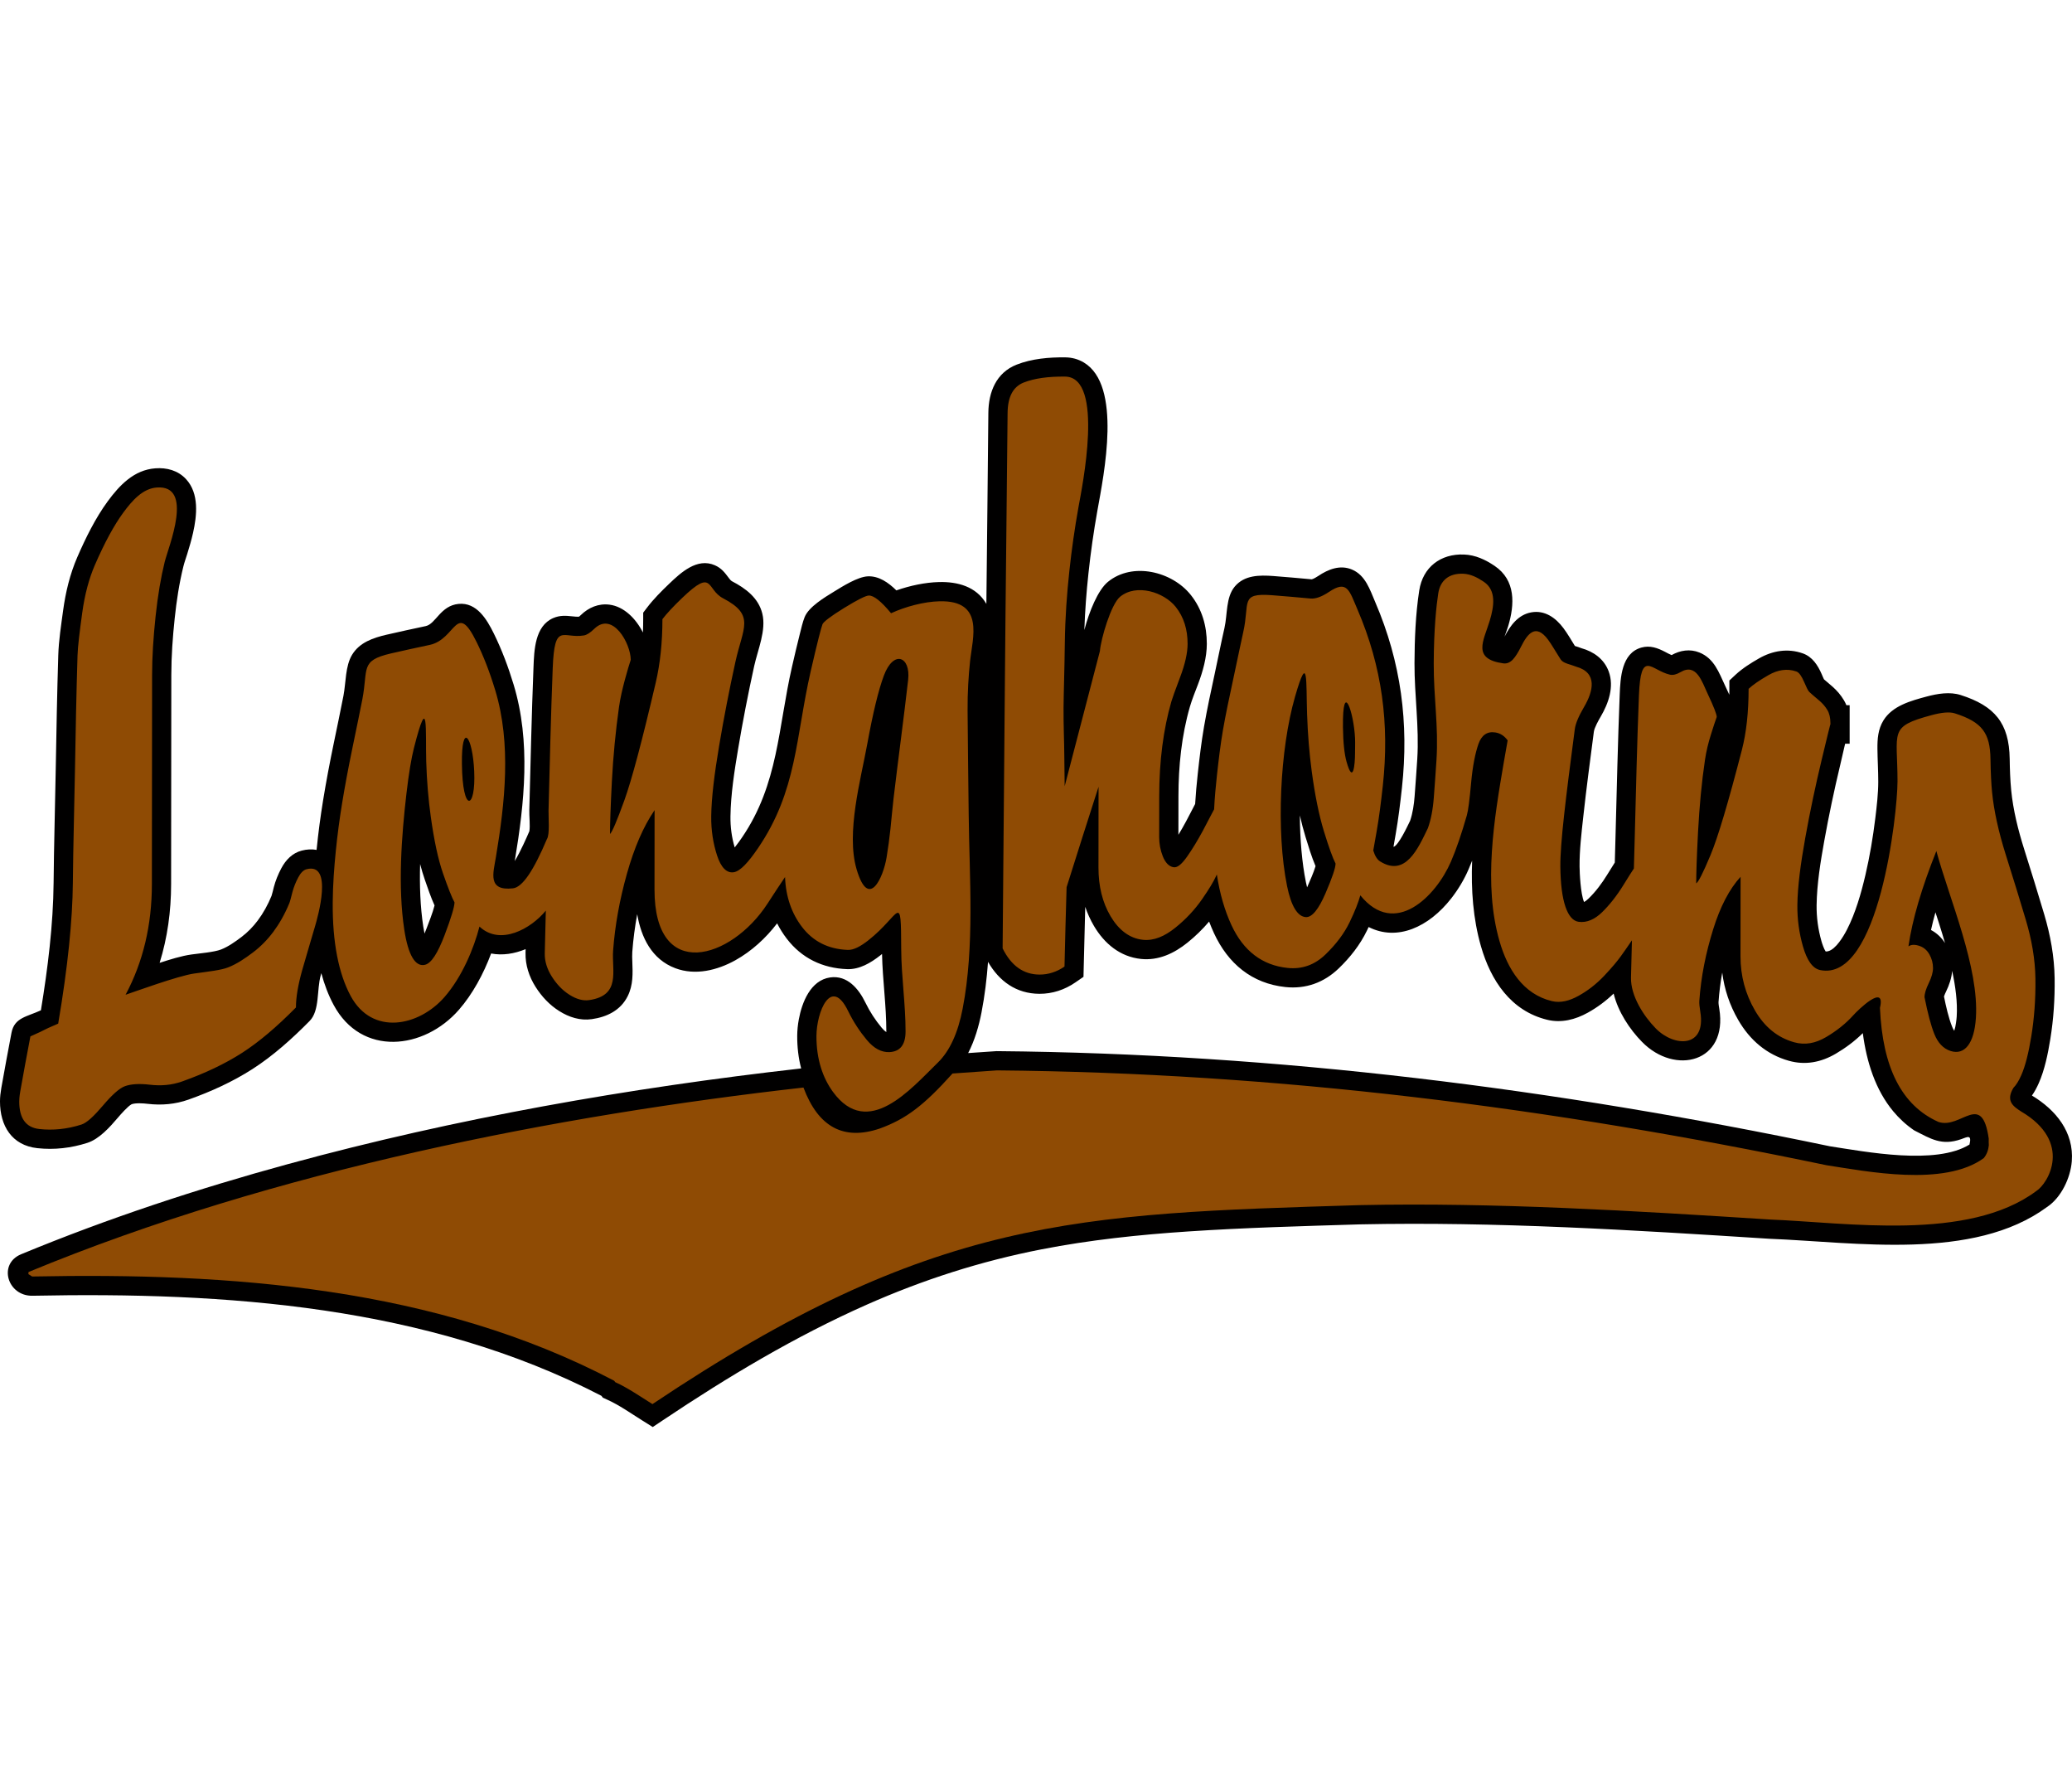<?xml version="1.0" encoding="UTF-8"?>
<!DOCTYPE svg PUBLIC "-//W3C//DTD SVG 1.1//EN" "http://www.w3.org/Graphics/SVG/1.1/DTD/svg11.dtd">
<!-- Creator: CorelDRAW -->
<svg xmlns="http://www.w3.org/2000/svg" xml:space="preserve" width="7.848in" height="6.757in" version="1.1" style="shape-rendering:geometricPrecision; text-rendering:geometricPrecision; image-rendering:optimizeQuality; fill-rule:evenodd; clip-rule:evenodd"
viewBox="0 0 7847.73 4050.52"
 xmlns:xlink="http://www.w3.org/1999/xlink"
 xmlns:xodm="http://www.corel.com/coreldraw/odm/2003">
 <defs>
  <style type="text/css">
   <![CDATA[
    .fil0 {fill:#010000}
    .fil1 {fill:#8F4B04}
   ]]>
  </style>
 </defs>
 <g id="Layer_x0020_1">
  <g id="_2008576221888">
   <path class="fil0" d="M3034.37 2692.64c-10.43,-40.04 -15.13,-81.75 -14.91,-123.7 0.11,-20.7 2.3,-41.61 6.05,-61.96 11.83,-64.26 44.35,-148.26 118.56,-158.92 65.29,-9.38 108.3,43.07 133.77,95.44 16.59,34.13 37.08,65.65 61.36,94.8 3.11,3.74 10.67,12.09 17.76,16.64 0.02,-0.95 0.03,-1.8 0.03,-2.5 0.1,-97.77 -14.21,-195.16 -16.26,-293.15 -2.25,1.82 -4.51,3.63 -6.8,5.42 -35.86,28.17 -78.4,53.71 -125.67,51.93 -92.93,-3.52 -171.63,-41.31 -228.32,-115.26 -14.17,-18.49 -26.31,-37.9 -36.54,-58.09 -42.73,56.06 -97.12,105.73 -158.03,139.62 -68.42,38.07 -151.5,58.74 -227.36,30.3 -89.49,-33.55 -129.66,-116.79 -144.54,-204.61 -8.73,47.27 -15.05,94.98 -18.62,142.95 -0.89,11.93 -0.38,24.31 0.08,36.26 1.75,45.37 3.53,88.77 -17.35,130.86 -26.84,54.11 -78.55,79.11 -136.06,87.36 -44.06,6.34 -86.12,-7.24 -123.19,-30.54 -37.03,-23.27 -66.53,-54.98 -89.87,-91.77 -24.47,-38.53 -39.02,-82.87 -37.96,-128.77 0.11,-4.68 0.22,-9.36 0.33,-14.03 -42.27,17.48 -87.4,24.73 -130.63,16.48 -28.87,77.31 -70.29,153.92 -122.04,213.16 -132.29,151.46 -368.95,178.21 -474.51,-18.48 -20.08,-37.41 -35.27,-77.98 -46.6,-120.12 -0.75,2.63 -1.49,5.26 -2.23,7.89 -15.58,55.32 -3.3,133.77 -42.07,173.08 -65.5,66.42 -137.9,131.64 -216.6,182.1 -75.26,48.26 -157.7,85.63 -241.84,115.52 -50.37,17.89 -102.24,22.34 -155.11,16.1 -15.9,-1.87 -44.64,-4.03 -60.44,1.46 -14.28,7.21 -42.62,39.66 -52.72,51.55 -29.72,34.97 -70.25,80.39 -115.05,94.77 -61.67,19.78 -125.31,27.11 -189.78,20.07 -96.66,-10.58 -141.28,-85.17 -141.2,-177.15 0.04,-16.72 2.08,-33.73 4.92,-50.19 12.09,-69.87 25.53,-139.51 38.57,-209.21 10.89,-58.19 58.4,-60.75 111.48,-85.46 26.01,-158.43 46.64,-323.63 48.09,-483.37 1.31,-143.35 5.64,-286.64 8.08,-429.98 2.45,-143.96 5.2,-287.91 9.62,-431.82 1.69,-55.17 10.92,-114.15 18.35,-168.93 9.34,-68.81 25.94,-137.89 53.67,-201.71 31.27,-71.92 68.65,-148.14 115.2,-211.51 44.95,-61.19 99.65,-118.81 180.05,-124.92 43.79,-3.33 86.23,7.95 116.75,41.02 50.11,54.31 41.31,137.71 26.32,203.95 -6.07,26.82 -13.76,53.22 -21.96,79.45 -4.82,15.41 -10.74,31.8 -14.61,47.39 -15.88,64.11 -25.88,130.61 -32.83,196.24 -7.53,71.05 -12.73,142.78 -12.8,214.25 -0.23,227.59 -0.45,455.18 -0.68,682.77 -0.04,36.62 -0.07,73.24 -0.11,109.85 -0.1,102.18 -13.75,202.01 -43.46,297.64 38.6,-12.57 82.67,-26.44 120.77,-31.69 28.34,-3.91 86.15,-8.83 111.77,-18.83 27.48,-10.73 53.25,-29.21 76.73,-46.84 23.8,-17.87 44.78,-39.45 62.58,-63.27 21.18,-28.35 38.39,-60.02 51.84,-92.69 3.47,-10.2 6,-22.68 8.76,-33.16 6.56,-24.97 16.2,-48.56 28.26,-71.35 16.7,-31.56 41.91,-58.01 77.46,-67.2 18.81,-4.88 37.98,-6.06 56.27,-2.67 0.1,-1 0.2,-2.01 0.3,-3.02 6.21,-61.97 14.41,-123.69 24.44,-185.15 11.61,-71.18 25.08,-142.1 39.72,-212.72 12.67,-61.11 25.4,-122.18 37.4,-183.26 9.49,-49.46 6.62,-112.17 32.79,-155.01 28.53,-46.71 79.61,-63.82 130.04,-75.59 49.41,-11.52 99.05,-22.04 148.66,-32.69 38.39,-8.25 55.64,-77.41 124.55,-84.07 68.71,-6.65 107.26,59.14 133.24,111.79 30.69,62.17 55.14,127.74 75.23,194.05 65.36,215.8 41.02,447.13 4.55,665.77 -0.11,0.69 -0.24,1.44 -0.39,2.25 22.35,-37.28 46.44,-92 54.67,-111.46l0.82 -1.96c3.26,-21.14 -0.9,-57.26 -0.33,-78.96 4.78,-180.31 8.78,-360.65 15.85,-540.89 2.53,-64.74 5.02,-157.08 75.01,-187.05 24.65,-10.56 46.63,-9.24 72.26,-6.41 8.51,0.94 16.89,1.83 25.35,1.21 2.49,-1.99 5.09,-4.51 6.91,-6.27 29.28,-28.4 67.14,-44.53 108.3,-39.18 54.66,7.1 99.8,52.21 126.64,105.38 0.7,-16.88 1.03,-33.75 1.04,-50.57l0.02 -24.54 14.87 -19.52c24.26,-31.87 54.38,-62.03 83.3,-89.67 44.62,-42.67 106.23,-99.77 173.26,-70.26 25.16,11.08 37.39,27.61 53,48.39 3.16,4.21 7.2,9.71 12.03,12.22 51.65,26.95 99.93,62.75 114.67,122.33 15.62,63.18 -17.2,136.8 -30.86,199.11 -22.76,103.84 -43.13,208.25 -60.72,313.1 -13.85,82.51 -27.95,171.72 -29.05,255.46 -0.53,39.84 4.63,79.76 16.1,117.93 11.35,-14.18 22.56,-30.3 27.88,-38.1 137.85,-202.13 136.49,-416.65 189.15,-646.34 9.59,-41.79 19.34,-83.61 29.87,-125.18 4.99,-19.72 10.43,-43.77 17.95,-62.65 15.69,-39.24 76.51,-75.13 111.25,-96.49 32.42,-19.95 89.63,-56.12 128.07,-57.87 41.48,-1.89 77.98,23.47 108.09,53.26 52.01,-18.18 109.24,-30.3 161.35,-31.57 70.35,-1.83 140.78,16.77 178.67,81.22 0.29,0.5 0.58,0.99 0.87,1.5 2.48,-241.14 5.44,-482.28 7.52,-723.43 0.68,-79.03 29.74,-152.24 107.45,-182.72 57.16,-22.43 123.05,-28.1 184.02,-27.42 24.82,0.29 48.74,6.63 70.08,19.4 145.6,87.16 76.42,421.62 51.45,560.9 -14.12,78.74 -25.33,157.99 -33.88,237.52 -7.68,71.45 -13.16,142.95 -15.52,214.69 18.05,-69.41 51.29,-151.3 89.22,-182.39 93.09,-76.27 242.89,-39.71 313.9,49.49 42.6,53.52 60.83,117.44 60.76,185.4 -0.04,51.07 -15.12,104.64 -33.11,152.07 -10.36,27.29 -22.97,58 -31.06,85.96 -31.59,109.3 -43.19,224.85 -43.3,338.36 -0.06,48.78 -0.11,97.57 -0.15,146.36 10.07,-16.5 19.6,-33.35 28.74,-50.28 11.83,-21.93 22.94,-44.3 34.62,-66.31 2.27,-38.38 5.78,-76.64 9.96,-114.87 6.52,-59.48 13.52,-119 23.71,-177.98 11.57,-67.07 26.12,-133.95 40.48,-200.48 12.48,-57.78 23.88,-115.96 36.99,-173.53 11.6,-51.19 4.66,-115.58 39.12,-156.67 36.36,-43.35 93.47,-43.44 145.08,-39.7 48.83,3.6 97.61,8.16 146.37,12.57 6.99,-1.57 19.37,-9.24 24.65,-12.76 37.8,-25.29 82.41,-43.15 127.33,-24.4 51.54,21.52 68.38,76.72 88.5,123.59 97.78,227.74 127.84,457.58 101.02,703.41 -6.41,58.67 -13.56,117.55 -23.75,175.67 -2.73,15.62 -5.45,31.23 -8.18,46.85 0.51,0.14 0.98,0.25 1.41,0.31 18.32,-7.67 50.32,-75.09 61.53,-98.48 9.99,-29.41 14.73,-62.06 17.05,-92.81 3.53,-46.83 7,-93.67 10.01,-140.54 7.8,-121.12 -10.96,-242.07 -10.47,-363.5 0.38,-90.12 4.12,-185.63 17.92,-274.9 13.68,-88.48 81.07,-139.9 169.66,-136.36 43.04,1.71 80.52,19.18 115.68,42.88 80.74,54.41 76.51,146.08 51.39,229.06 -2.32,7.66 -8.21,23.46 -13.66,39.26 21.55,-41.88 51.13,-82.91 100.75,-92.1 51.7,-9.57 93.26,20.56 122.59,59.91 15.67,21.04 29.26,44.73 43.28,67.36 0.65,0.2 1.3,0.38 1.94,0.55 8.15,2.1 14.73,5.01 22.41,7.67 46.73,13.04 86.29,41.22 103.59,88.04 21.45,58.06 -0.64,120.72 -30.4,171.39 -7.79,13.26 -23.78,41.56 -25.8,56.98 -14.1,107.61 -28.39,215.39 -40.25,323.27 -6.62,60.14 -14.44,126.34 -13.87,186.82 0.23,24.44 3.47,101.63 16.95,134.69 6.87,-3.68 13.85,-9.91 17.39,-13.33 27.18,-26.34 50.67,-58.07 70.45,-90.23 9.4,-15.3 18.88,-30.74 28.66,-45.91 0.93,-33.44 1.85,-66.89 2.75,-100.33 4.77,-178.42 8.73,-356.86 15.84,-535.2 2.54,-63.52 6.79,-157.29 81.83,-178.4 33.17,-9.33 61.69,1.39 90.55,16.47 7.11,3.71 15.74,8.59 24.1,11.96 32.64,-18.31 69.76,-24.19 105.38,-9.81 56.25,22.72 73.91,75.96 97.23,125.45 4.54,9.64 10.3,21.59 16.05,34.48 0.13,-7.46 0.2,-14.9 0.21,-22.31l0.03 -31.59 23.08 -21.57c25.97,-24.28 58.52,-44.68 89.31,-62.23 51.53,-29.4 109.03,-38.89 165.7,-18.92 36.43,12.84 56.86,45.01 71.53,78.59 2.59,5.93 5.51,13.34 8.63,19.59 10.68,9.52 21.88,18.37 32.54,27.87 16.99,15.13 31.63,32.07 43.24,51.69 3.54,6 6.6,12.2 9.2,18.58l12.34 0 0 65.91c0,0.55 0,1.1 0,1.66 0,1.61 0,3.2 -0,4.8l0 0.49c0,0.02 0,0.04 0,0.06l0 72.86 -17.14 0c-6.49,26.99 -12.42,54.56 -18.59,80.38 -22.83,95.5 -43.16,191.6 -60.53,288.25 -14.08,78.31 -27.84,162.8 -28.89,242.46 -0.61,46.21 5.68,92.39 18.4,136.8 2.39,8.33 9.19,29.22 15.83,38.73 3.07,0.16 6.12,-0.08 9.22,-0.85 29.57,-7.34 58.86,-57.22 71.5,-81.8 32.25,-62.71 53.8,-137.9 69.8,-206.41 16.55,-70.86 28.74,-143.39 37.57,-215.61 5.38,-44.05 11.12,-93.39 11.16,-137.79 0.04,-41.78 -2.67,-83.15 -3.12,-124.77 -0.41,-37.79 2.36,-74.32 22.62,-107.45 34.14,-55.84 104.49,-74.65 163.77,-90.57 40.68,-10.93 87.75,-18.84 128.83,-5.77 128.45,40.93 183.88,106.14 185.72,242.12 0.54,39.26 1.85,79.03 5.64,118.11 7.35,75.47 26.55,152 49.39,224.16 25.9,81.8 51.22,163.8 75.72,246.03 23.48,78.84 38.32,160.01 39.46,242.41 1.06,77.08 -4.04,154.52 -16.44,230.62 -8.91,54.72 -21.09,115.4 -43.62,166.25 -7.13,16.11 -15.59,32.29 -25.94,46.93 90.27,54.28 159.61,138.15 150.98,249.05 -4.88,62.62 -39.98,137.51 -93.93,173.1 -279.37,205.49 -726.07,132.82 -1050.8,120.22l-0.91 -0.04 -0.91 -0.06c-515.64,-32.96 -1033.23,-65.28 -1550.15,-54.45 -216.58,6.68 -433.79,12.4 -650,26.82 -186.44,12.43 -372.24,31.95 -555.77,67.79 -230.14,44.94 -447.85,114.73 -662.22,209.69 -269.63,119.44 -526,273 -770.73,436.85l-39.23 26.27 -40.01 -25.08c-42.27,-26.5 -86.7,-57.92 -132.15,-78.45l-16.93 -7.65 -5.3 -7.02c-660.66,-341.97 -1423.78,-393.64 -2154.76,-378.96 -94.88,1.9 -131.74,-120.48 -43.11,-157.15 329.42,-136.36 669.6,-248.26 1013.45,-342.1 633.62,-172.92 1288.44,-287.81 1940.83,-361.48zm632.63 -58.23c34.87,-2.49 69.75,-4.87 104.64,-7.11l2.66 -0.17 2.66 0.02c1065.67,9.36 2111.3,142.54 3153.68,360.23 136.81,20.94 401.7,72.28 528.83,-6.59 9.48,-39.98 -8.21,-28.45 -31.67,-20.27 -73.89,25.79 -114.19,-1.03 -177.97,-33.45 -30.52,-20.79 -56.73,-45.08 -79.19,-72.1 -67.37,-81.06 -100.89,-186.7 -115.23,-295.98 -30.49,30.14 -65.15,55.94 -102.09,77.69 -55.53,32.7 -115.5,44.55 -178.15,26.91 -84.33,-23.74 -147.66,-78.64 -191.32,-153.99 -32.78,-56.58 -52.98,-116.6 -60.83,-179.93 -6.72,37.02 -11.52,74.39 -14.13,112.06 -0.11,7.32 1.8,17.94 2.97,25.13 33.07,202.76 -167.19,253.23 -292.74,125.2 -47.04,-47.97 -90.67,-114.13 -107.4,-182.92 -29.31,28.12 -61.91,52.44 -97.55,72.22 -47.62,26.42 -100.27,40.15 -154.19,27.01 -137.72,-33.56 -213.61,-148.84 -250.79,-278.16 -30.1,-104.71 -37.75,-214.31 -33.43,-324.44 -4.38,11.19 -8.94,22.29 -13.69,33.26 -16.82,38.86 -39.38,76.4 -65.46,109.74 -85.37,109.14 -204.86,163.26 -312.88,108.43 -2.14,4.57 -4.3,9.1 -6.47,13.59 -26.15,54.09 -63.68,101.59 -106.84,143.09 -55.74,53.61 -124.55,78.73 -201.73,70.61 -127.42,-13.39 -217.38,-89.02 -270.59,-203.75 -6.73,-14.51 -12.9,-29.26 -18.56,-44.21 -24.64,29.09 -52.07,55.67 -81.9,79.72 -50.63,40.82 -109.92,68.72 -176.3,61.78 -79.09,-8.29 -138.59,-58.12 -178.03,-125.05 -13.68,-23.21 -24.54,-47.38 -32.91,-72.27 -2.15,75.97 -3.95,151.94 -5.77,227.92l-0.89 37.16 -30.6 21.09c-40.55,27.95 -87.09,43.43 -136.42,43.19 -88.04,-0.43 -152.67,-48.15 -194.53,-120.96 -4.68,64.05 -12.4,127.84 -24.63,191.16 -10.12,52.43 -25.73,105.93 -50.57,154.11zm1283.65 -627.49c1.02,-2.27 1.9,-4.28 2.61,-5.92 7.28,-16.86 22.51,-50.81 29.4,-74.37 -15.14,-35.36 -27.39,-76.22 -38.02,-110.81 -8.16,-26.54 -15.21,-53.72 -21.4,-81.22 0.5,91.14 7.96,179.04 22.92,252.9 0.9,4.44 2.47,11.49 4.49,19.43zm2363.04 161.51c21.78,11.45 39.73,28.47 53.06,49.4 -3.41,-11.76 -6.84,-23.25 -10.21,-34.4 -8.29,-27.39 -17.07,-54.7 -25.99,-81.97 -6.24,22.28 -11.91,44.64 -16.87,66.97zm80.09 154.65c-1.94,27.24 -11.23,54.13 -23.07,78.44 -2.1,4.31 -5.98,12.46 -7.84,18.63 7.68,37.91 17.08,80.24 31.12,115.19 1.53,3.82 4.24,9.95 7.77,14.81 5.73,-16.86 8.59,-43.42 9.27,-54.04 3.47,-54.12 -4.58,-114.23 -17.26,-173.03zm-5785.94 -141.16c3.4,-8.14 6.21,-15.31 7.96,-19.92 7.66,-20.16 23.35,-59.41 30.07,-86.56 -14.2,-31.07 -26.2,-66.82 -36.66,-96.94 -6.76,-19.43 -12.72,-39.47 -18.02,-59.85 -2.29,80.76 0.47,161.3 12,237.33 0.87,5.74 2.48,15.27 4.66,25.93z"/>
   <path class="fil1" d="M308.73 2905.06c-55.53,17.81 -108.47,22.6 -159.6,17.01 -51.18,-5.6 -76.32,-40.52 -76.26,-104.57 0.01,-5.72 0.41,-17.95 3.86,-37.92 11.9,-68.77 25.34,-138.46 38.39,-208.23 76.39,-33.92 28.91,-15.59 105.3,-48.43 36.87,-216.46 54.24,-393.94 55.51,-533.13 1.31,-143.14 5.64,-286.62 8.07,-429.4 2.44,-143.12 5.19,-287.38 9.6,-430.83 1.12,-36.55 8.06,-90.13 17.72,-161.37 9.56,-70.44 26.07,-131.32 48.3,-182.46 36.7,-84.42 72.69,-150.58 107.1,-197.42 34.41,-46.84 74,-91.39 126.85,-95.41 142.75,-10.85 44.41,224.5 30.26,281.65 -14.2,57.33 -26.11,126.29 -34.57,206.08 -8.5,80.15 -13.14,153.87 -13.21,221.85 -0.23,227.59 -0.45,455.18 -0.68,682.77 -0.04,36.85 -0.07,73.35 -0.11,109.85 -0.15,154.58 -33.13,294.11 -99.68,418.57 31.32,-10.35 200.26,-72.16 259.82,-80.37 58.81,-8.12 102.26,-12.97 128.3,-23.13 34.42,-13.43 64.77,-34.51 93.98,-56.45 28.87,-21.67 54.86,-48.02 77.2,-77.93 22,-29.44 43.38,-65.94 61.2,-109.44 2.84,-6.96 6.12,-21.11 11.49,-41.5 5.36,-20.39 13.09,-38.6 22.2,-55.81 9.25,-17.48 19.91,-27.79 31.33,-30.74 102.26,-26.5 41.73,182.67 32.62,214.38 -16.04,55.82 -33.4,111.85 -49.04,167.43 -15.78,56.03 -23.78,103.03 -23.82,141.67 -72.62,73.64 -140.6,131.24 -204.05,171.92 -64.15,41.13 -139.56,77.17 -226.89,108.2 -40.23,14.29 -80.9,17.27 -122.19,12.4 -41.16,-4.86 -72.51,-2.51 -94.68,5.63 -20.6,7.55 -48.01,31.92 -82.54,72.56 -35.03,41.23 -61.69,66.12 -81.78,72.56zm6878.13 -1297.77c0.19,-192.06 -35.62,-208.19 129.3,-252.5 37.4,-10.04 67.51,-13.17 87.82,-6.71 103.94,33.12 133.64,74.94 134.98,173.69 0.72,52.6 2.99,93.4 5.98,124.18 6.83,70.13 24.34,150.3 52.45,239.09 28.21,89.12 53.38,171.08 75.35,244.84 22.16,74.42 35.41,148.52 36.43,222.62 1.12,81.22 -5.13,154.28 -15.49,217.9 -10.38,63.74 -22.7,113.2 -38.33,148.47 -9.76,22.05 -19.61,37.33 -29.25,46.9 -29.53,48.51 -3.43,69.43 29.01,89.96 195.73,115.04 103.48,272.29 56.51,301.77 -257.76,191.33 -718.5,118.54 -1006.52,107.36 -515.31,-32.94 -1040.85,-65.4 -1556.68,-54.58 -1070.97,33.05 -1616.86,43.44 -2677.35,753.44 -42.28,-26.51 -93.3,-61.63 -140.86,-83.12l-3.99 -5.28c-676.5,-355.29 -1455.63,-409.83 -2204.46,-394.79l-14.29 -8.96 0.51 -8.02c933.31,-386.34 2009.6,-594.08 2935.1,-698.55 56.06,149.88 152.4,201.63 289.02,155.21 100.54,-36.43 167.59,-88.25 275.57,-208.37 57.2,-4.32 113.49,-8.27 168.67,-11.82 1064.57,9.35 2092.65,139.98 3141.37,359.11 150.54,22.92 446.1,82.74 595.96,-27.04 11.2,-13.74 17.33,-30.33 18.99,-48.68 -0.52,-8.42 -0.64,-16.8 -0.35,-25.16 -25.83,-180.71 -104.86,-35.31 -189.41,-62.68 -0.5,-0.03 -1,-0.06 -1.49,-0.11 0.05,-0.13 0.12,-0.25 0.18,-0.37 -0.08,-0.04 -0.16,-0.07 -0.24,-0.11 -138.45,-62.05 -211.3,-205.25 -221,-431.78 22.76,-95.77 -84.62,9.8 -100.06,27.1 -29.04,32.53 -64.44,60.37 -103.93,83.63 -39.96,23.54 -79.62,31.33 -121.43,19.55 -62.78,-17.67 -111.99,-58.19 -148.02,-120.38 -36.37,-62.78 -54.84,-130.67 -54.76,-205.46 0.1,-100.2 0.2,-200.39 0.3,-300.58 -42.04,45.76 -76.99,112.36 -104.05,199.57 -27.33,88.07 -45.84,178.12 -52.2,270.48 -0.62,8.92 0.75,22.9 3.78,41.51 22.34,136.94 -98.65,134 -168.82,62.46 -46.42,-47.33 -95.32,-123.72 -93.72,-192.61 1.09,-46.99 2.27,-93.94 3.49,-140.88 -18.47,27.03 -32.84,47.62 -43.12,61.75 -12.57,17.28 -32.68,41.67 -61.93,72.58 -29.6,31.29 -62.15,56.4 -97.04,75.77 -34.63,19.21 -68.35,28.03 -101.58,19.93 -108.55,-26.45 -167.36,-120.87 -198.02,-227.5 -61.7,-214.62 -20.34,-461.45 16.43,-676.59 9.29,-54.39 14.27,-82.22 14.59,-83.01 -12.2,-16.82 -27.43,-27.04 -46.55,-30.09 -30.5,-4.87 -52.3,9.75 -64.18,43.95 -11.86,34.13 -21.86,82.97 -27.63,146.69 -5.81,64.02 -10.91,104.81 -16.16,123.08 -20.04,69.73 -39.91,128.41 -60.5,176 -56.12,129.65 -211.79,289.34 -342.98,127.05 -6.89,25.04 -19.85,59.06 -40.57,101.94 -20.6,42.61 -51.24,83.33 -91.75,122.29 -40.5,38.96 -87.94,56.52 -143.61,50.66 -95.52,-10.04 -166.71,-64.07 -212.11,-161.95 -25.63,-55.25 -44.28,-119.21 -55.42,-191.88 -1.31,2.63 -2.64,5.38 -3.95,8.25 -7.96,17.38 -24.56,46.08 -52.01,85.47 -27.61,39.63 -61.1,75.53 -100.9,107.61 -40.44,32.6 -81.19,50.41 -122.98,46.03 -51.54,-5.4 -92.59,-38.24 -122.85,-89.58 -30.73,-52.13 -45.69,-113.48 -45.62,-184.34 0.1,-101.63 0.21,-203.61 0.31,-305.6 -40.6,126.28 -81.2,253.28 -121.04,380.27 -3.16,100.2 -5.54,200.39 -7.94,300.58 -29.03,20.01 -61.12,30.48 -94.72,30.32 -60.32,-0.29 -106.86,-33.03 -139.64,-99.26 2.64,-337.8 6.04,-675.6 8.66,-1013.4 2.63,-337.8 7.27,-675.6 10.18,-1013.75 0.53,-61.19 20.66,-99.62 61.21,-115.52 40.42,-15.86 93.18,-23.1 156.56,-22.39 150.53,1.78 63.98,420.27 50.66,494.59 -14.23,79.36 -25.76,160.33 -34.6,242.58 -8.89,82.69 -15.88,173.16 -17.07,271.94 -1.3,108.06 -4.43,189.21 -4.83,244.4 -0.48,66.23 2.54,127.04 2.87,181.42 0.32,54.75 1.43,93.4 1.41,116.3 44.46,-170.64 88.92,-341.65 133.38,-511.58 3.86,-46.82 42.11,-177.81 76.56,-206.04 61.8,-50.63 165.99,-17.68 210.71,38.5 30.67,38.54 44.96,85.57 44.91,139.96 -0.03,33.28 -9.12,75.54 -28.37,126.29 -19.02,50.12 -29.83,80.85 -32.93,91.57 -30.61,105.9 -46.04,225.4 -46.17,358.51 -0.06,51.89 -0.11,103.77 -0.16,155.66 -0.03,24.69 4.53,49.39 13.67,72.3 9.14,22.9 22.51,38.74 41.19,41.55 15.11,2.27 31.91,-13.33 51.2,-40.74 19.71,-28.02 39.47,-60.6 59.66,-98 17.12,-31.74 30.44,-59 42.37,-80.66 2.2,-44.52 6.1,-86.73 10.52,-127.18 6.59,-60.07 13.46,-117.79 23.08,-173.53 9.58,-55.52 23.36,-120.86 39.91,-197.49 16.44,-76.13 27.97,-133.9 36.83,-172.79 25.46,-112.35 -13.94,-148.65 107.8,-139.82 48.86,3.6 97.75,8.19 147.36,12.67 18.33,1.66 41.92,-6.52 69.51,-24.97 69.13,-46.25 76.42,-7.03 108.36,67.38 92.81,216.18 121.15,432.07 95.54,666.76 -6.92,63.33 -14.2,120.29 -23.09,171.02 -8.49,48.56 -12.76,73.51 -13.03,73.77 6.09,20.37 14.63,34.41 25.91,41.47 96.28,60.25 143.91,-49.38 181.09,-126.14 11.03,-30.93 18.78,-69.07 22.26,-115.2 3.48,-46.19 6.96,-93.04 10.07,-141.34 8.42,-130.82 -10.86,-235.22 -10.32,-367.88 0.55,-131.08 10.12,-219.1 17.07,-264.07 7.65,-49.5 40.58,-76.86 94.76,-74.69 28.5,1.13 54.29,14.61 77.86,30.5 47.88,32.27 39.14,92.16 22.37,147.55 -22.96,75.89 -68.38,144.45 51.38,161.35 14.38,2.02 26.72,-4.27 36.66,-15 9.94,-10.72 19.88,-26.83 30.59,-48.27 24.73,-49.55 55.61,-89.09 102.35,-26.39 13.2,17.73 27.61,43.45 47.27,74.13 4.08,6.37 10.61,10.54 16.79,13.25 6.03,2.66 13.69,5.55 21.37,7.54 7.6,1.96 13.96,5.34 20.61,7.18 82.56,22.75 65.11,93.36 30.4,152.47 -19.94,33.94 -32.3,62.21 -35.22,84.41 -34.03,259.73 -55.56,432.91 -54.74,520.25 1.25,131.4 26.95,203.28 69.28,209.05 31.84,4.34 61.77,-10.05 88.61,-36.06 26.65,-25.83 54.79,-60.46 81.81,-104.4 18.68,-30.38 31.64,-50.65 38.85,-61.35 1.12,-40.37 2.25,-80.75 3.33,-121.11 4.76,-178.2 8.71,-356.1 15.81,-534.24 7.1,-177.63 46.34,-94.45 117.67,-78.61 10.72,2.39 24.34,-0.51 39.72,-9.62 60.35,-35.8 81.35,36.1 102.99,82.04 22.93,48.65 34.29,77.69 34.27,87.7 -5.35,14.31 -12.55,36.4 -22.21,67.26 -9.49,30.31 -17.27,61.46 -22.24,94.8 -12.72,85.45 -21.18,176.41 -26.24,271.58 -5.07,95.55 -7.03,161.02 -7.07,196.44 8.4,-4.64 26.27,-40.3 54.32,-107.29 27.81,-66.42 67.42,-199.25 118.76,-398.16 16.89,-65.45 25.34,-142.39 25.42,-231.14 16.05,-15.01 40.53,-32.14 75.65,-52.16 34.39,-19.62 70.06,-25.94 105.39,-13.49 10.64,3.75 20.03,18.54 28.98,39.03 8.56,19.61 14.67,33.48 19.81,38.31 14.73,13.84 28.92,24.81 39.67,34.4 11.36,10.11 21.21,21.23 28.98,34.37 7.47,12.63 11.43,29.36 11.41,49.04 0,2.08 0,3.83 -0,5.23 -0.32,-2.47 -11.34,42.76 -33.74,136.43 -22.52,94.21 -43.32,191.84 -61.38,292.3 -18.03,100.25 -29.12,184.97 -30.04,254.4 -0.73,55.1 6.91,107.89 21.21,157.83 14.61,51.01 35.91,83.15 64.82,89.17 223.88,46.55 293.05,-595.18 293.17,-712.89zm-254.05 -217.24c0,0.02 0,0.05 0,0.07 0,-0.02 0,-0.05 0,-0.07zm0 0.07c0,0.02 0,0.03 0,0.06 0,-0.02 0,-0.04 0,-0.06zm-2058.06 611.83c15.47,76.33 39.9,115.86 71.25,117.65 23.63,1.35 48.46,-30.22 74.16,-89.74 25.57,-59.23 38.28,-96.94 38.29,-113.04 -10.67,-20.76 -25.34,-61.16 -44.17,-122.43 -18.46,-60.07 -34.1,-136.75 -46.35,-228.71 -8.97,-67.29 -14.75,-138.48 -17.35,-214.36 -4.18,-122.78 5.01,-242.33 -45.75,-65.89 -57.26,198.94 -72.02,509.63 -30.09,716.52zm257.42 -502.66c0.02,-18.97 0.92,-37.6 0.06,-56.9 -4.44,-98.14 -47.84,-226.83 -45.77,-41.55 0.66,58.7 5.66,102.45 13.62,130.63 25.15,89.02 32.06,9.1 32.1,-32.17zm2201.8 370.08c-55.88,139.86 -91.13,260.06 -105.73,360.96 10.7,-7.15 25.19,-7.82 44.29,-0.68 14.49,5.42 26.5,15.89 35.1,31.17 8.93,15.88 13.71,32.94 13.69,51.9 -0.01,15.39 -5.31,34.75 -16.09,56.89 -10.64,21.85 -16.08,39.35 -16.09,53.3 12.16,60.85 24.34,107.38 37.28,139.59 12.95,32.22 33.08,55.08 61.78,64.13 52.25,16.46 89.24,-27.08 95.58,-125.87 12.23,-190.86 -99.58,-447.64 -149.8,-631.38zm-3775.72 -945.64c171.93,-4.46 125.3,138.41 115.83,227.35 -5.73,53.98 -9.81,116.65 -9.35,186.42 0.87,130.98 2.79,262.31 4.18,393.27 2.56,240.35 23.08,497.71 -22.89,735.7 -17.68,91.58 -48.66,159.93 -94.12,204.23 -101.76,99.16 -264.79,291.97 -397.18,110.53 -37.52,-51.44 -62.89,-122.01 -62.4,-211.9 0.51,-90.73 55.36,-226.87 119.99,-93.99 20.27,41.68 44.29,77.63 70.89,109.57 26.78,32.16 55.7,47.22 85.48,45.89 40.47,-1.81 61.11,-27.85 61.17,-78.3 0.1,-103.22 -15.96,-206.99 -16.49,-310.99 -1.15,-223.91 -1.7,-130.48 -124.43,-34.12 -29.71,23.34 -55.76,37.26 -77.92,36.43 -74.92,-2.84 -131.9,-32.84 -173.25,-86.78 -38.95,-50.81 -61.54,-113.94 -64.39,-189.16 -2.51,3.93 -5.17,7.91 -7.96,11.95 -10.26,14.8 -29.83,44.71 -58.88,89.4 -137.11,210.91 -427.89,298.27 -427.56,-54.1 0.1,-100.2 0.2,-200.39 0.31,-300.59 -42.83,62.58 -77.32,143.05 -104.86,241.08 -27.63,98.37 -45.14,195.29 -52.22,290.52 -5.68,76.36 30.75,170.3 -91.05,187.77 -22.2,3.2 -46.6,-2.86 -74.05,-20.11 -26.74,-16.8 -48.76,-40.18 -67.13,-69.14 -18.22,-28.69 -27.31,-58.72 -26.63,-88.05 1.23,-53.87 2.6,-107.75 4.01,-161.65 -55.84,68.62 -172.7,134.27 -251.31,60.49 -21.43,83.35 -66.13,190.91 -132.75,267.17 -96.59,110.59 -273.51,147.65 -355.44,-5.01 -44.82,-83.5 -68.81,-201.19 -67.61,-353.26 0.54,-68.73 5.48,-133.48 11.65,-195.01 6.17,-61.54 14.15,-121.26 23.85,-180.69 9.5,-58.27 22.24,-128.1 39.15,-209.65 16.84,-81.22 29.44,-142.69 37.6,-184.26 22.36,-116.62 -9.5,-146.07 107.84,-173.45 48.88,-11.4 97.76,-21.75 147.41,-32.41 100.13,-21.5 99.73,-168.16 177.16,-11.27 25.53,51.74 49.48,112.42 70.83,182.92 61.53,203.15 36.87,426.08 2.41,632.66 -10.04,60.16 -32.29,128.42 64.78,117.44 36.3,-4.1 78.73,-68.62 128.47,-186.29 11.68,-17.08 5.62,-84.58 6.22,-107.35 4.76,-179.63 8.73,-359.32 15.82,-539.96 6.93,-177.18 38.61,-110.36 118.47,-124.05 10.69,-1.83 23.59,-10.1 38.97,-25.02 69.68,-67.57 138.15,56.05 138.09,117.52 -5.36,16.46 -13.12,41.47 -22.22,75.48 -9.28,34.68 -17.35,68.72 -22.25,103.4 -12.79,90.56 -21.97,184.96 -27.01,281.95 -5.07,97.66 -7.04,163.53 -7.07,198.6 8.4,-7.51 26.45,-50.19 54.34,-127.34 27.99,-77.39 67.39,-225.74 118.8,-445.39 16.84,-71.92 25.35,-152.06 25.44,-240.81 16.06,-21.1 41.29,-48.27 75.68,-81.15 118.8,-113.6 89.58,-31.38 154.24,2.29 122.68,64.02 75,110.51 46.35,241.23 -22.61,103.13 -43.41,209.36 -61.41,316.63 -18.09,107.75 -29.12,196.06 -30.05,266.56 -0.72,54.75 7.59,104.48 22,148.88 14.51,44.72 36.15,68.73 64.07,63.77 24.24,-4.32 54.33,-37.11 90.96,-90.81 148.74,-218.1 142.32,-419.64 199.98,-671.11 24.25,-105.79 39.54,-164.74 44.46,-177.09 3.51,-8.78 30.44,-29.89 81.77,-61.47 50.29,-30.94 81.76,-46.62 93.21,-47.14 19.09,-0.87 47.32,21.88 84.69,67 53.35,-24.52 123.43,-43.79 183.3,-45.26zm-2027.09 1243.17c14.75,97.26 42.07,142.21 78.57,133.27 24.11,-5.9 48.43,-44.58 74.18,-112.29 25.54,-67.15 37.52,-108.39 37.54,-124.14 -9.92,-17.9 -24.38,-54.42 -43.41,-109.18 -19.04,-54.77 -34.16,-126.73 -46.37,-214.39 -9.01,-64.79 -15.13,-134.58 -17.35,-209.72 -3.37,-114.42 9.52,-271.68 -46.52,-51.22 -10.01,39.34 -19.55,96.56 -28.43,172.81 -18.79,161.35 -32.86,352.25 -8.21,514.85zm264.86 -600.12c-6.11,-133.14 -48.35,-188.79 -46.55,-27.59 2.13,189.87 53.26,174.03 46.55,27.59zm1588.14 105.02c17.67,-150.02 38.31,-300.03 55.44,-450.46 10.08,-89.16 -55.17,-114.62 -91.92,-16.37 -20.37,54.43 -41.33,140.83 -62.93,259.2 -24.66,135.14 -80.76,336.02 -40.59,473.59 46.14,157.93 101.55,30.62 113.83,-44.48 5.8,-35.47 10.76,-71.56 14.61,-107.7 3.85,-36.13 6.9,-74.16 11.57,-113.78z"/>
  </g>
 </g>
</svg>

